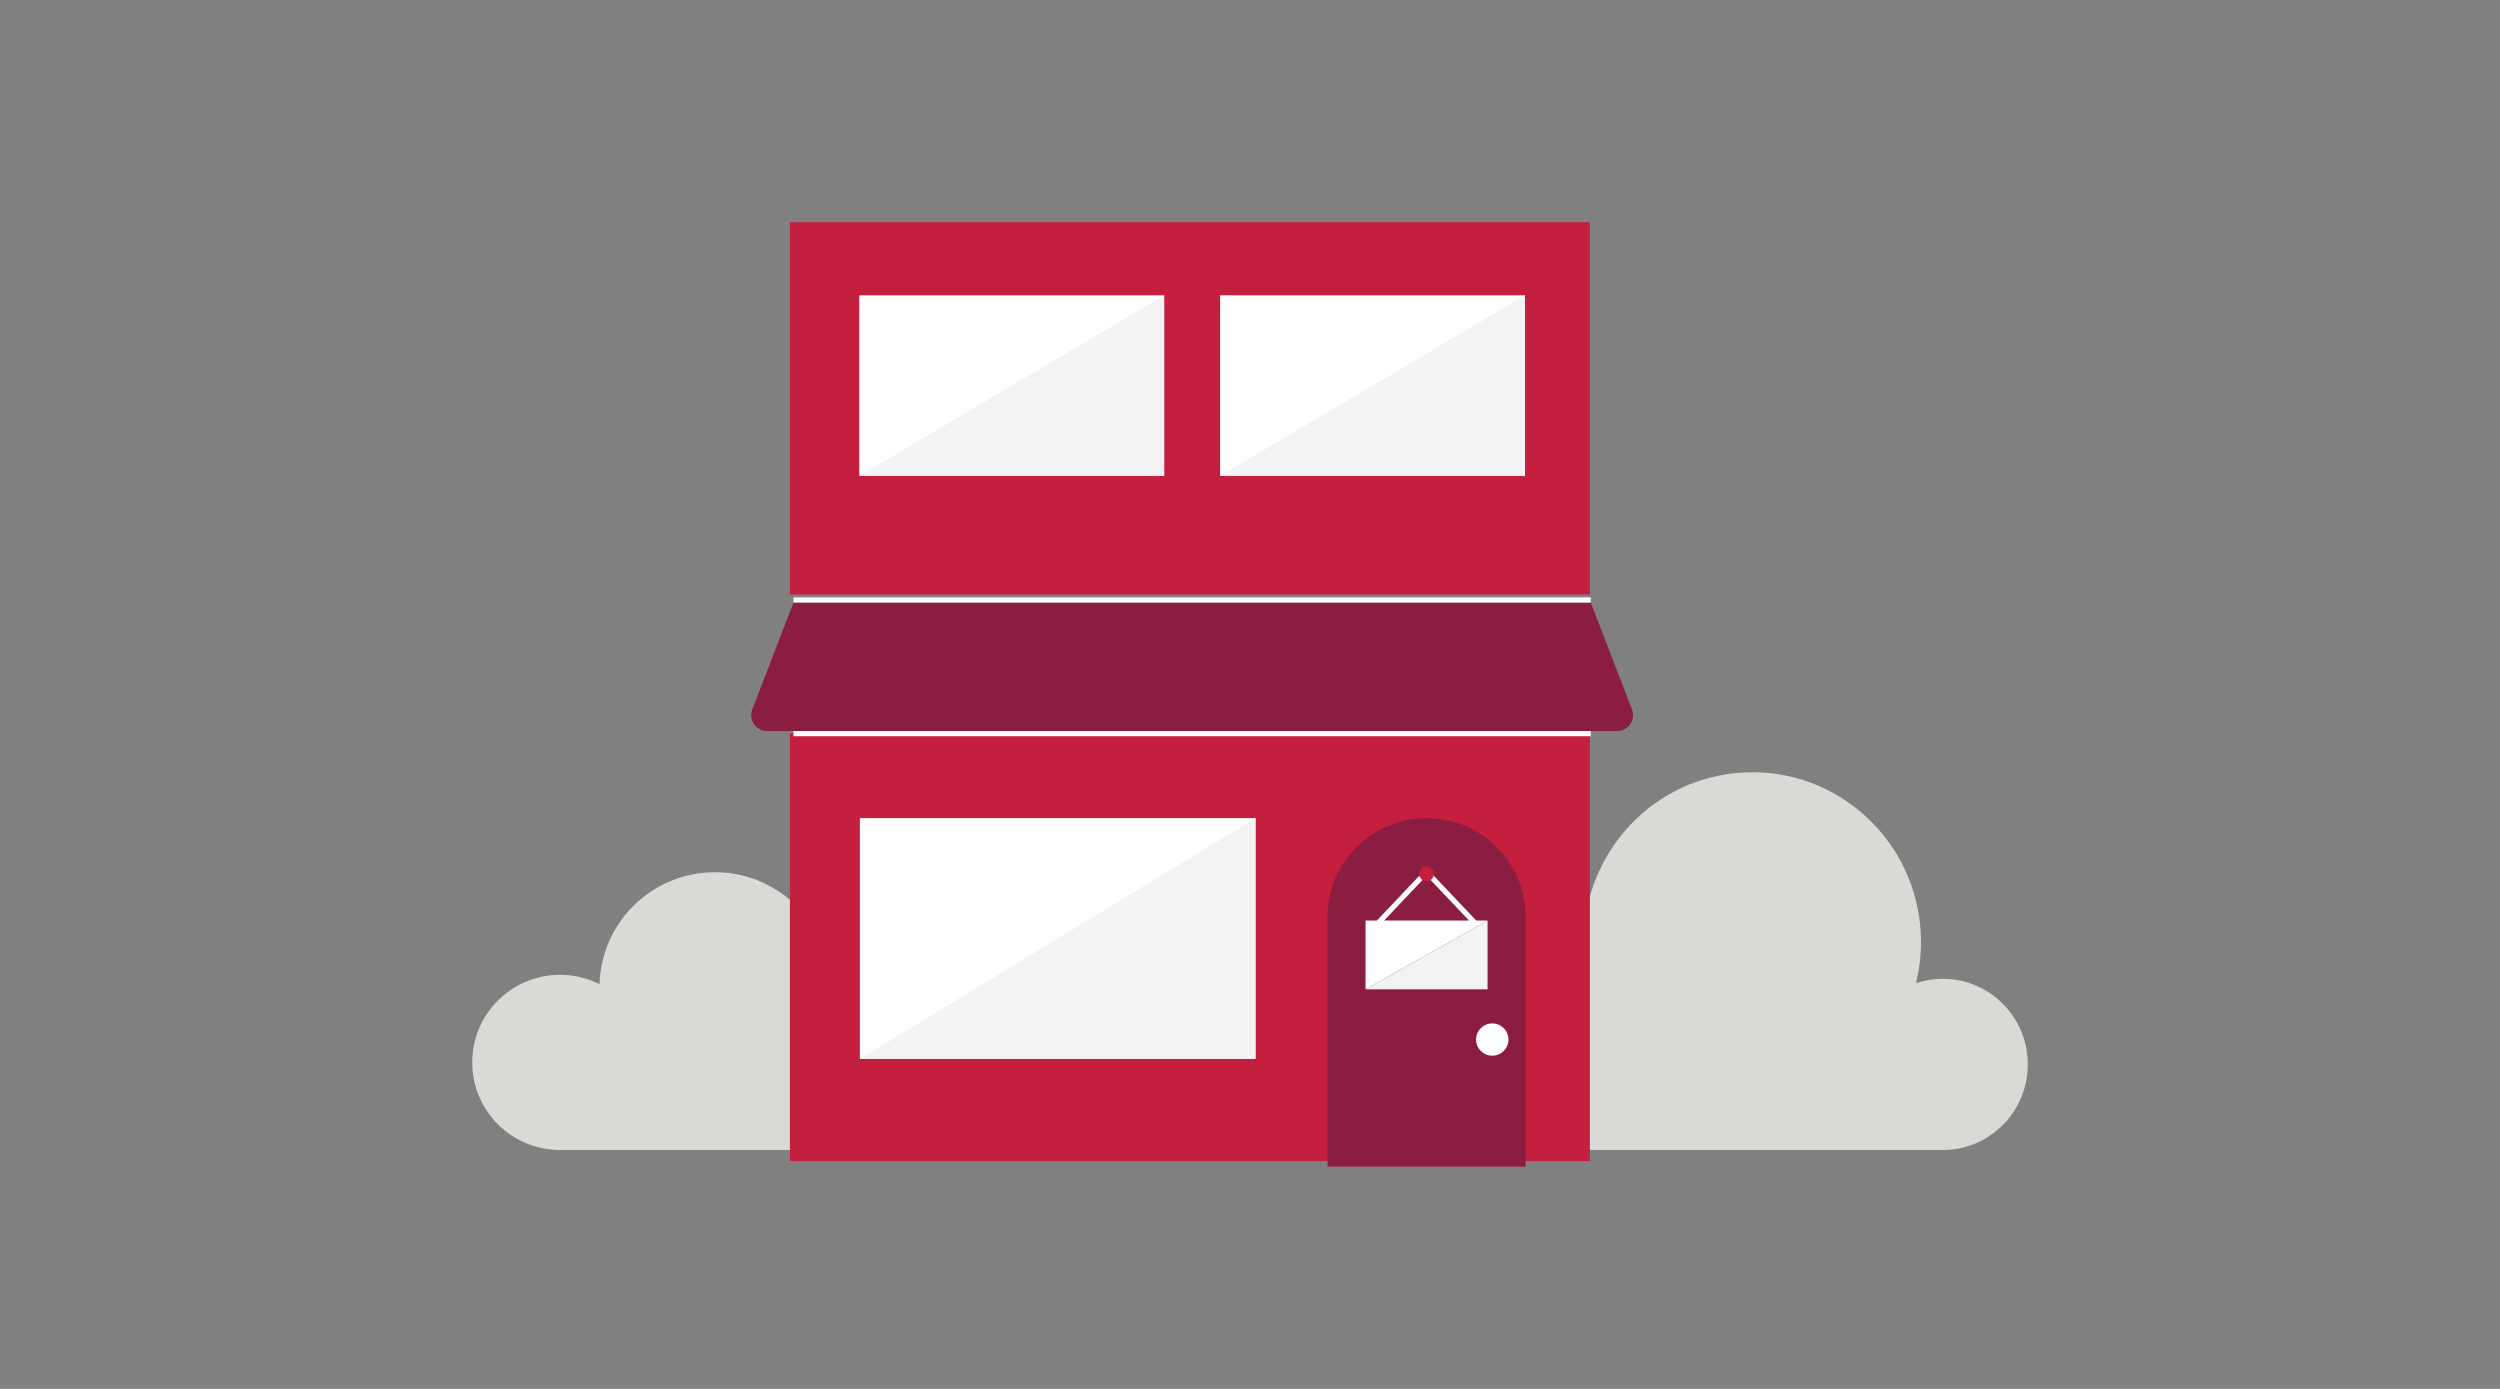 <?xml version="1.0" encoding="UTF-8"?>
<svg width="450px" height="250px" viewBox="0 0 450 250" version="1.1" xmlns="http://www.w3.org/2000/svg" xmlns:xlink="http://www.w3.org/1999/xlink">
    <rect x="0" y="0" width="450" height="250" fill="#808080" stroke="none"/>
    <!-- Generator: Sketch 62 (91390) - https://sketch.com -->
    <title>Illustrations/Grey/Places/store-one-450x250</title>
    <desc>Created with Sketch.</desc>
    <g id="Illustrations/Grey/Places/store-one-450x250" stroke="none" stroke-width="1" fill="none" fill-rule="evenodd">
        <path d="M247,184.276 C247,171.726 257.097,161.553 269.552,161.553 C275.59,161.553 281.071,163.95 285.119,167.844 C286.016,151.763 299.238,139 315.423,139 C332.188,139 345.779,152.694 345.779,169.587 C345.779,172.135 345.464,174.606 344.882,176.972 C346.4,176.464 348.021,176.184 349.708,176.184 C358.154,176.184 365,183.082 365,191.592 C365,200.102 358.154,207 349.708,207 L265.69,207 C255.077,205.154 247,195.499 247,184.276" id="Bush" fill="#D9DAD5"></path>
        <path d="M170.203,185.47 C169.129,185.47 168.093,185.628 167.113,185.919 C167.631,184.484 167.914,182.936 167.914,181.323 C167.914,173.821 161.814,167.737 154.288,167.737 C151.915,167.737 149.685,168.343 147.741,169.407 C144.524,162.103 137.209,157 128.696,157 C117.406,157 108.225,165.97 107.914,177.151 C105.778,176.078 103.366,175.47 100.812,175.47 C92.079,175.47 85,182.528 85,191.235 C85,199.942 92.079,207 100.812,207 L170.203,207 C176.166,207 181,202.18 181,196.235 C181,190.289 176.166,185.47 170.203,185.47" id="Bush" fill="#D9DAD5"></path>
        <g id="Art" transform="translate(135, 40)">
            <polygon id="Fill-8" fill="#C41F3E" points="7.181 67 151.181 67 151.181 0 7.181 0"></polygon>
            <polygon id="Fill-9" fill="#C41F3E" points="7.181 169 151.181 169 151.181 92 7.181 92"></polygon>
            <g id="Group-27" transform="translate(0.181, 13)">
                <path d="M155.892,78.586 L2.913,78.586 C0.896,78.586 -0.494,76.57 0.23,74.694 L7.649,55.46 L151.156,55.46 L158.576,74.694 C159.299,76.57 157.909,78.586 155.892,78.586" id="Fill-10" fill="#8B1D41"></path>
                <path d="M139.419,157 L103.776,157 L103.776,112.017 C103.776,102.212 111.756,94.263 121.598,94.263 C131.44,94.263 139.419,102.212 139.419,112.017 L139.419,157 Z" id="Fill-12" fill="#8B1D41"></path>
                <polygon id="Fill-14" fill="#FFFFFF" points="19.594 137.598 90.809 137.598 90.809 94.264 19.594 94.264"></polygon>
                <polygon id="Fill-16" fill="#F2F3F2" points="90.809 94.264 90.809 137.598 19.593 137.598"></polygon>
                <path d="M121.598,104.625 L129.246,112.697 L113.95,112.697 L121.598,104.625 Z M130.536,112.697 L121.598,103.263 L112.659,112.697 L110.615,112.697 L110.615,125.083 L132.58,112.697 L130.536,112.697 Z" id="Fill-17" fill="#FFFFFF"></path>
                <path d="M120.264,104.28 C120.264,103.546 120.861,102.951 121.598,102.951 C122.335,102.951 122.932,103.546 122.932,104.28 C122.932,105.014 122.335,105.609 121.598,105.609 C120.861,105.609 120.264,105.014 120.264,104.28" id="Fill-18" fill="#C41F3E"></path>
                <polygon id="Fill-19" fill="#F2F3F2" points="132.58 112.697 132.58 125.083 110.615 125.083"></polygon>
                <path d="M130.512,134.119 C130.512,132.515 131.817,131.215 133.427,131.215 C135.037,131.215 136.342,132.515 136.342,134.119 C136.342,135.723 135.037,137.023 133.427,137.023 C131.817,137.023 130.512,135.723 130.512,134.119" id="Fill-20" fill="#FFFFFF"></path>
                <polygon id="Fill-21" fill="#FFFFFF" points="19.49 32.667 74.367 32.667 74.367 0.156 19.49 0.156"></polygon>
                <polygon id="Fill-22" fill="#F2F3F2" points="74.367 0.156 74.367 32.667 19.49 32.667"></polygon>
                <polygon id="Fill-23" fill="#FFFFFF" points="84.438 32.667 139.315 32.667 139.315 0.156 84.438 0.156"></polygon>
                <polygon id="Fill-24" fill="#F2F3F2" points="139.315 0.156 139.315 32.667 84.438 32.667"></polygon>
                <polygon id="Fill-25" fill="#FFFFFF" points="7.649 55.461 151.156 55.461 151.156 54.526 7.649 54.526"></polygon>
                <polygon id="Fill-26" fill="#FFFFFF" points="7.649 79.52 151.156 79.52 151.156 78.586 7.649 78.586"></polygon>
            </g>
        </g>
    </g>
</svg>